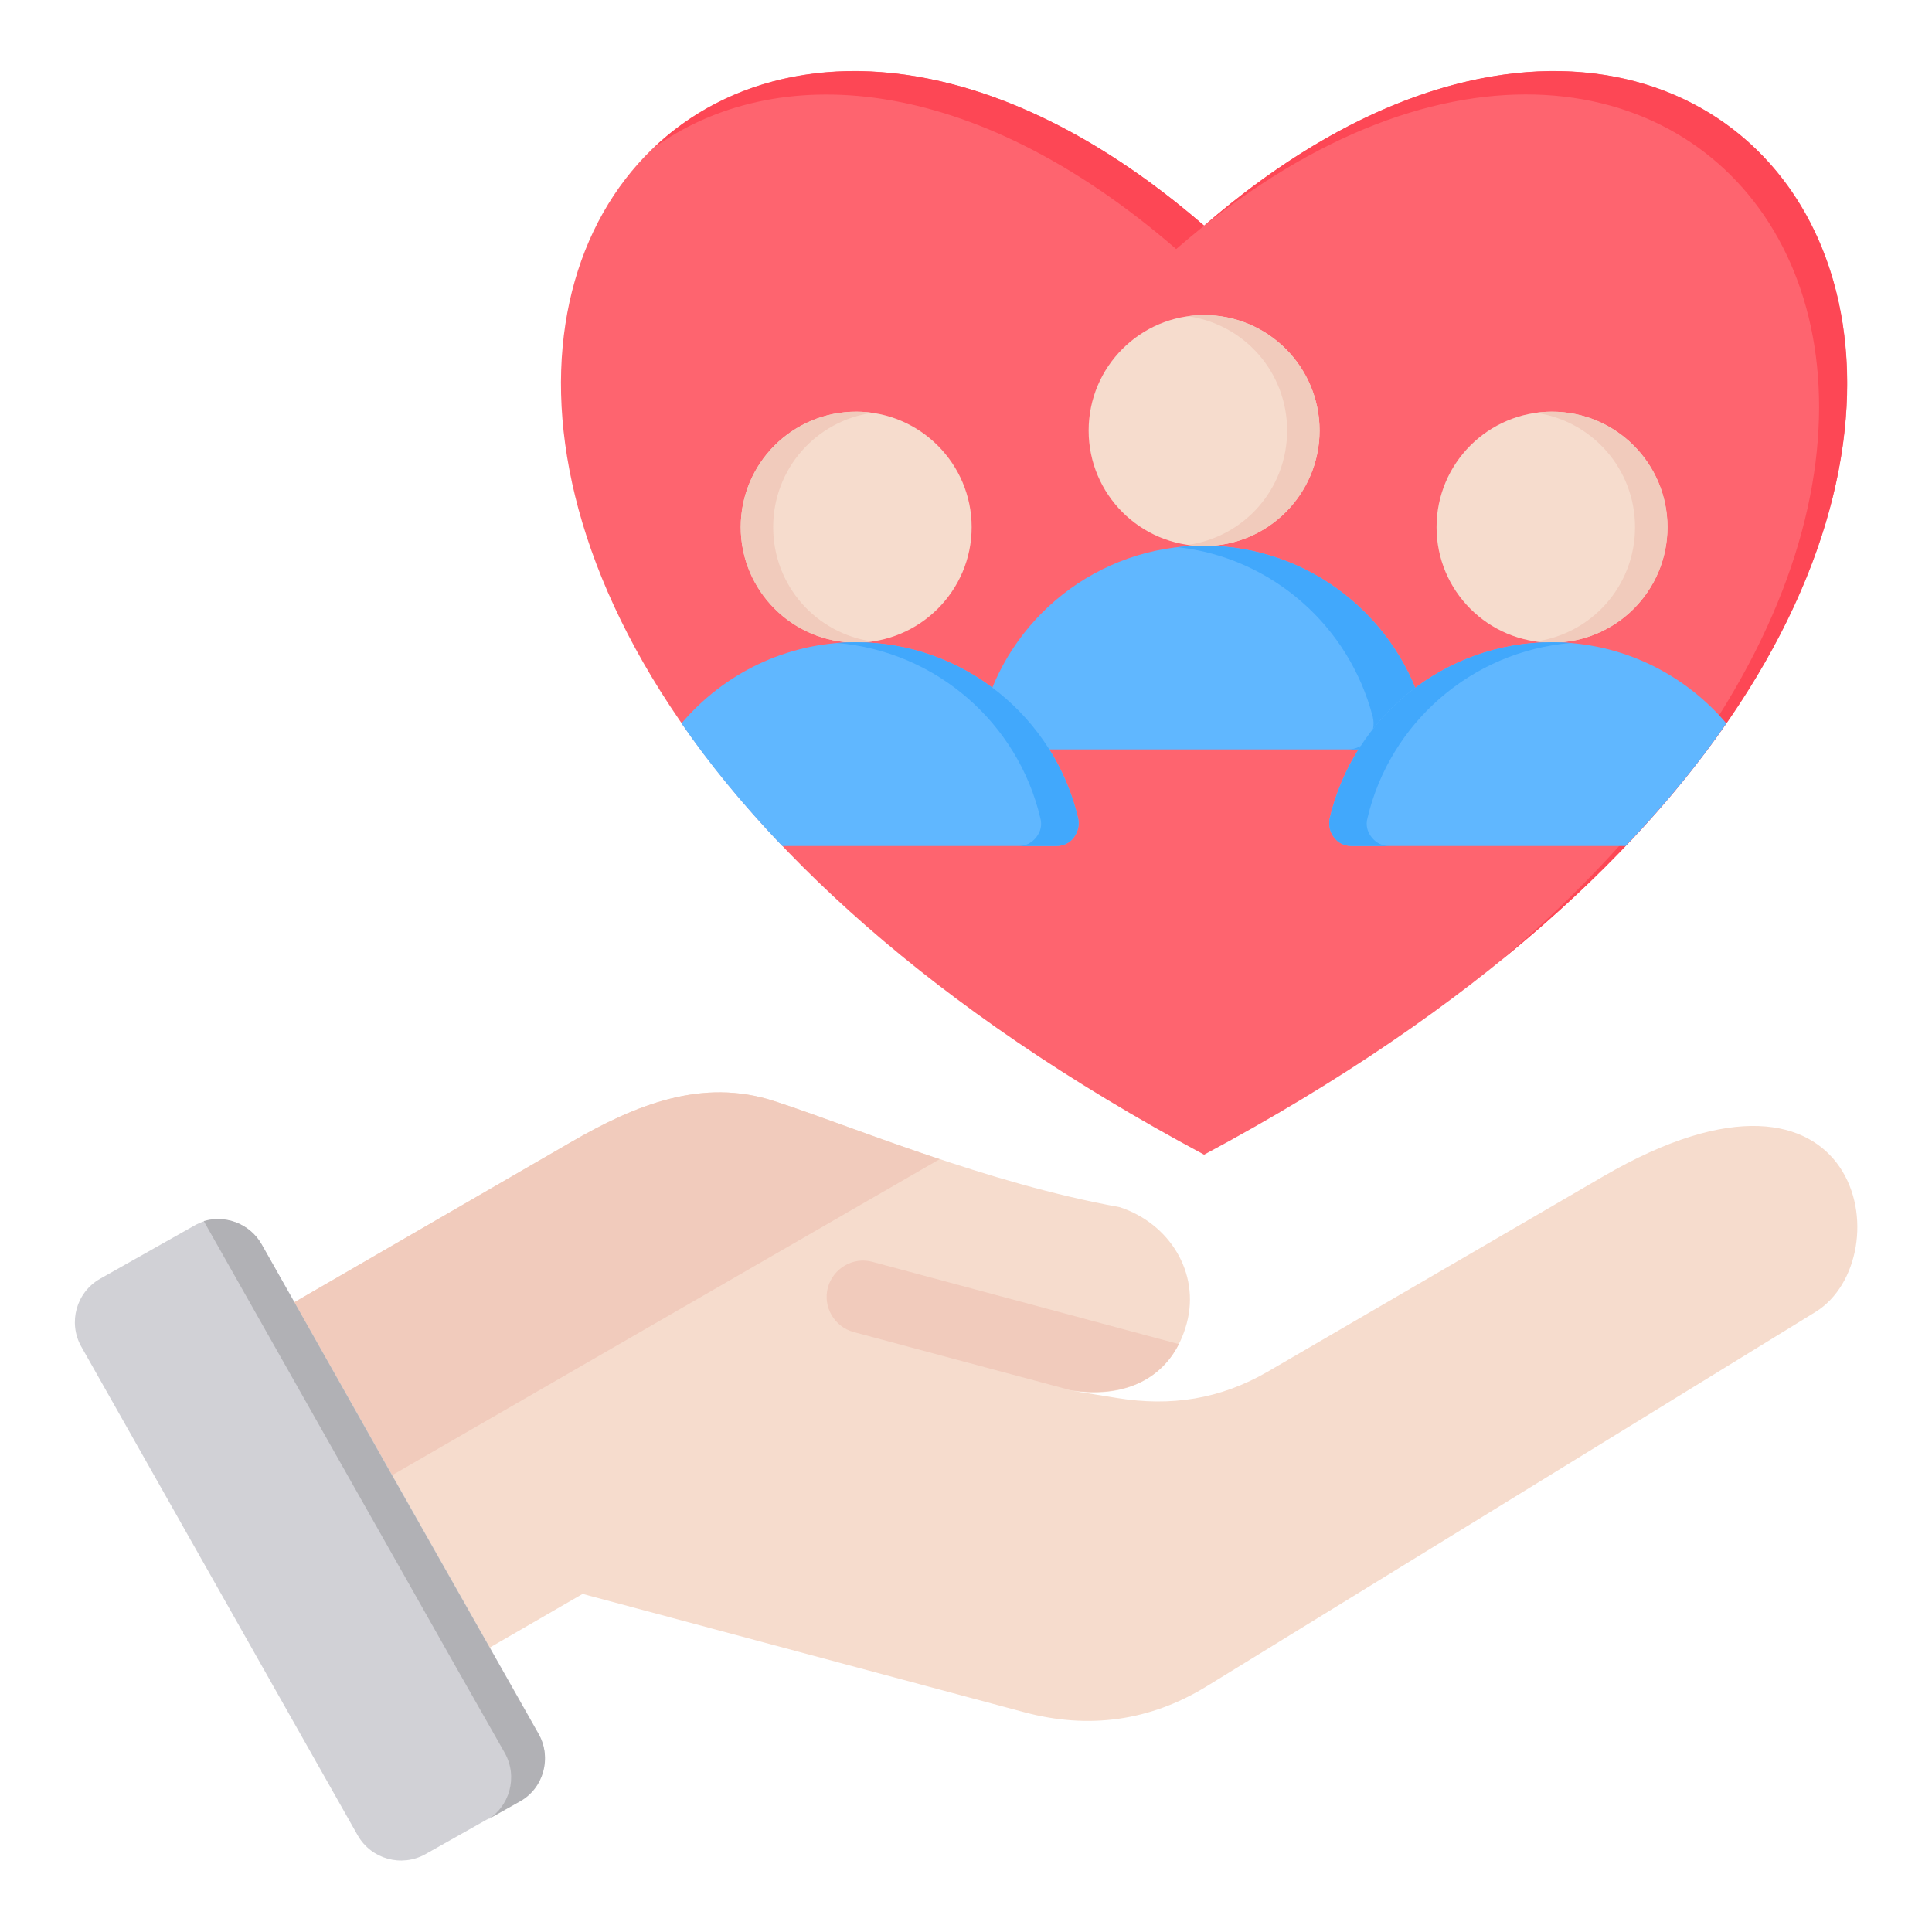 <?xml version="1.0" encoding="utf-8"?>
<!-- Generator: Adobe Illustrator 26.0.2, SVG Export Plug-In . SVG Version: 6.00 Build 0)  -->
<svg version="1.1" id="Layer_1" xmlns="http://www.w3.org/2000/svg" xmlns:xlink="http://www.w3.org/1999/xlink" x="0px" y="0px"
	 viewBox="0 0 512 512" style="enable-background:new 0 0 512 512;" xml:space="preserve">
<style type="text/css">
	.st0{fill-rule:evenodd;clip-rule:evenodd;fill:#F6DCCD;}
	.st1{fill-rule:evenodd;clip-rule:evenodd;fill:#F1CBBC;}
	.st2{fill-rule:evenodd;clip-rule:evenodd;fill:#D1D1D6;}
	.st3{fill-rule:evenodd;clip-rule:evenodd;fill:#B1B1B5;}
	.st4{fill-rule:evenodd;clip-rule:evenodd;fill:#FE646F;}
	.st5{fill-rule:evenodd;clip-rule:evenodd;fill:#FD4755;}
	.st6{fill-rule:evenodd;clip-rule:evenodd;fill:#60B7FF;}
	.st7{fill-rule:evenodd;clip-rule:evenodd;fill:#41A8FC;}
</style>
<g>
	<g>
		<g>
			<path class="st0" d="M58.5,356.4l92.6-53.6c17.4-10.1,35-17.2,54.1-11c21.3,6.9,56.1,21.7,91.5,28.1
				c13.2,4.3,21.4,17.4,17.8,30.8c-3.6,13.4-14.9,20.3-30.8,17.8l12.4,2c14.2,2.3,27.2,0.3,39.7-6.9l89-51.8
				c69.2-40.3,79.4,21.7,56.3,35.9L319.6,447c-14.9,9.1-31.1,11.3-48,6.8l-117.2-31.4l-43.4,25.1c-8.3,4.8-19.1,1.9-23.9-6.4
				l-35.1-60.8C47.3,372,50.2,361.2,58.5,356.4L58.5,356.4z"/>
			<path class="st1" d="M312.4,356.2c-4.9,9.7-15.1,14.3-28.7,12.2c-19.2-5.1-38.4-10.3-57.5-15.4c-5.1-1.4-8.2-6.7-6.8-11.8
				s6.7-8.2,11.8-6.8L312.4,356.2z"/>
			<path class="st1" d="M58.5,356.4l92.6-53.6c17.4-10.1,35-17.2,54.1-11c11.4,3.7,26.6,9.7,43.8,15.4L69.7,410.7l-17.5-30.4
				C47.3,372,50.2,361.2,58.5,356.4z"/>
			<path class="st2" d="M69.3,329.7l73.4,129.7c3.6,6.3,1.3,14.3-5,17.9l-25,14.1c-6.3,3.5-14.3,1.3-17.9-5L21.5,356.8
				c-3.5-6.3-1.3-14.3,5-17.9l25-14.1C57.7,321.2,65.7,323.5,69.3,329.7z"/>
			<path class="st3" d="M107.9,418.9l13,23l12.9,22.7c3.5,6.3,1.3,14.3-4.9,17.8l8.9-5c6.3-3.5,8.5-11.6,4.9-17.9l-12.9-22.8
				l-25.9-45.7L78,345.1l-8.7-15.4c-3.1-5.4-9.5-7.8-15.3-6.1l15.1,26.7L95,396.1L107.9,418.9L107.9,418.9z"/>
		</g>
		<g>
			<path class="st4" d="M319.1,59.8c154.9-134.2,289.8,91.1,0,246.2C29.3,150.9,164.2-74.4,319.1,59.8z"/>
			<path class="st5" d="M319.1,59.8c138.5-119.9,260.9,47.4,78.3,195c171.8-146,50.8-307.1-85.7-188.8
				c-54.5-47.2-106.5-49.9-138.5-26.8C204.1,9.8,260.1,8.7,319.1,59.8L319.1,59.8z"/>
		</g>
		<g>
			<path class="st6" d="M267.2,198.6H371c2.2,0,4.1-0.9,5.4-2.7c1.3-1.7,1.8-3.8,1.2-5.9c-6.7-26.1-30.4-45.4-58.6-45.4
				c-28.2,0-51.9,19.3-58.6,45.4c-0.5,2.1-0.1,4.2,1.2,5.9C263.1,197.7,265,198.6,267.2,198.6z"/>
			<path class="st7" d="M371,198.6c2.2,0,4.1-0.9,5.4-2.7c1.3-1.7,1.8-3.8,1.2-5.9c-6.7-26.1-30.4-45.4-58.6-45.4
				c-2.3,0-4.6,0.1-6.9,0.4c25.1,2.8,45.5,21,51.7,45c0.5,2.1,0.1,4.2-1.2,5.9c-1.3,1.7-3.2,2.7-5.4,2.7
				C361.8,198.6,366.4,198.6,371,198.6L371,198.6z"/>
			<path class="st0" d="M319.1,144.7c16.8,0,30.6-13.7,30.6-30.6s-13.7-30.6-30.6-30.6s-30.6,13.7-30.6,30.6
				S302.2,144.7,319.1,144.7z"/>
			<path class="st1" d="M319.1,83.5c16.9,0,30.6,13.7,30.6,30.6s-13.7,30.6-30.6,30.6c-1.5,0-2.9-0.1-4.3-0.3
				c14.9-2.1,26.3-14.8,26.3-30.3s-11.4-28.2-26.3-30.3C316.2,83.6,317.6,83.5,319.1,83.5z"/>
		</g>
		<g>
			<circle class="st0" cx="411.3" cy="139.7" r="30.6"/>
			<path class="st1" d="M411.3,109.1c16.9,0,30.6,13.7,30.6,30.6s-13.7,30.6-30.6,30.6c-1.5,0-2.9-0.1-4.3-0.3
				c14.9-2.1,26.3-14.8,26.3-30.3c0-15.4-11.4-28.2-26.3-30.3C408.4,109.2,409.8,109.1,411.3,109.1z"/>
			<path class="st6" d="M358.2,224.2h72.6c10.4-10.9,19.3-21.7,26.7-32.5c-11.1-13.1-27.7-21.5-46.2-21.5
				c-28.6,0-52.6,19.9-58.9,46.6c-0.4,1.8,0,3.6,1.1,5.1C354.7,223.4,356.3,224.2,358.2,224.2L358.2,224.2z"/>
			<path class="st7" d="M358.2,224.2h10c-1.9,0-3.5-0.8-4.7-2.3c-1.2-1.5-1.6-3.3-1.1-5.1c5.9-25.1,27.5-44.2,53.9-46.4
				c-1.7-0.1-3.3-0.2-5-0.2c-28.6,0-52.6,19.9-58.9,46.6c-0.4,1.8,0,3.6,1.1,5.1S356.3,224.2,358.2,224.2L358.2,224.2z"/>
		</g>
		<g>
			<path class="st0" d="M226.9,170.3c16.8,0,30.6-13.7,30.6-30.6c0-16.8-13.7-30.6-30.6-30.6s-30.6,13.7-30.6,30.6
				C196.3,156.5,210.1,170.3,226.9,170.3z"/>
			<path class="st1" d="M226.9,109.1c-16.9,0-30.6,13.7-30.6,30.6s13.7,30.6,30.6,30.6c1.5,0,2.9-0.1,4.3-0.3
				c-14.9-2.1-26.3-14.8-26.3-30.3s11.4-28.2,26.3-30.3C229.8,109.2,228.4,109.1,226.9,109.1L226.9,109.1z"/>
			<path class="st6" d="M279.9,224.2h-72.6c-10.4-10.9-19.3-21.7-26.7-32.5c11.1-13.1,27.7-21.5,46.2-21.5
				c28.6,0,52.6,19.9,58.9,46.6c0.4,1.8,0,3.6-1.1,5.1C283.5,223.4,281.8,224.2,279.9,224.2L279.9,224.2z"/>
			<path class="st7" d="M279.9,224.2h-10c1.9,0,3.5-0.8,4.7-2.3c1.2-1.5,1.6-3.3,1.1-5.1c-5.9-25.1-27.5-44.2-53.9-46.4
				c1.7-0.1,3.3-0.2,5-0.2c28.6,0,52.6,19.9,58.9,46.6c0.4,1.8,0,3.6-1.1,5.1C283.5,223.4,281.8,224.2,279.9,224.2L279.9,224.2z"/>
		</g>
	</g>
</g>
</svg>
